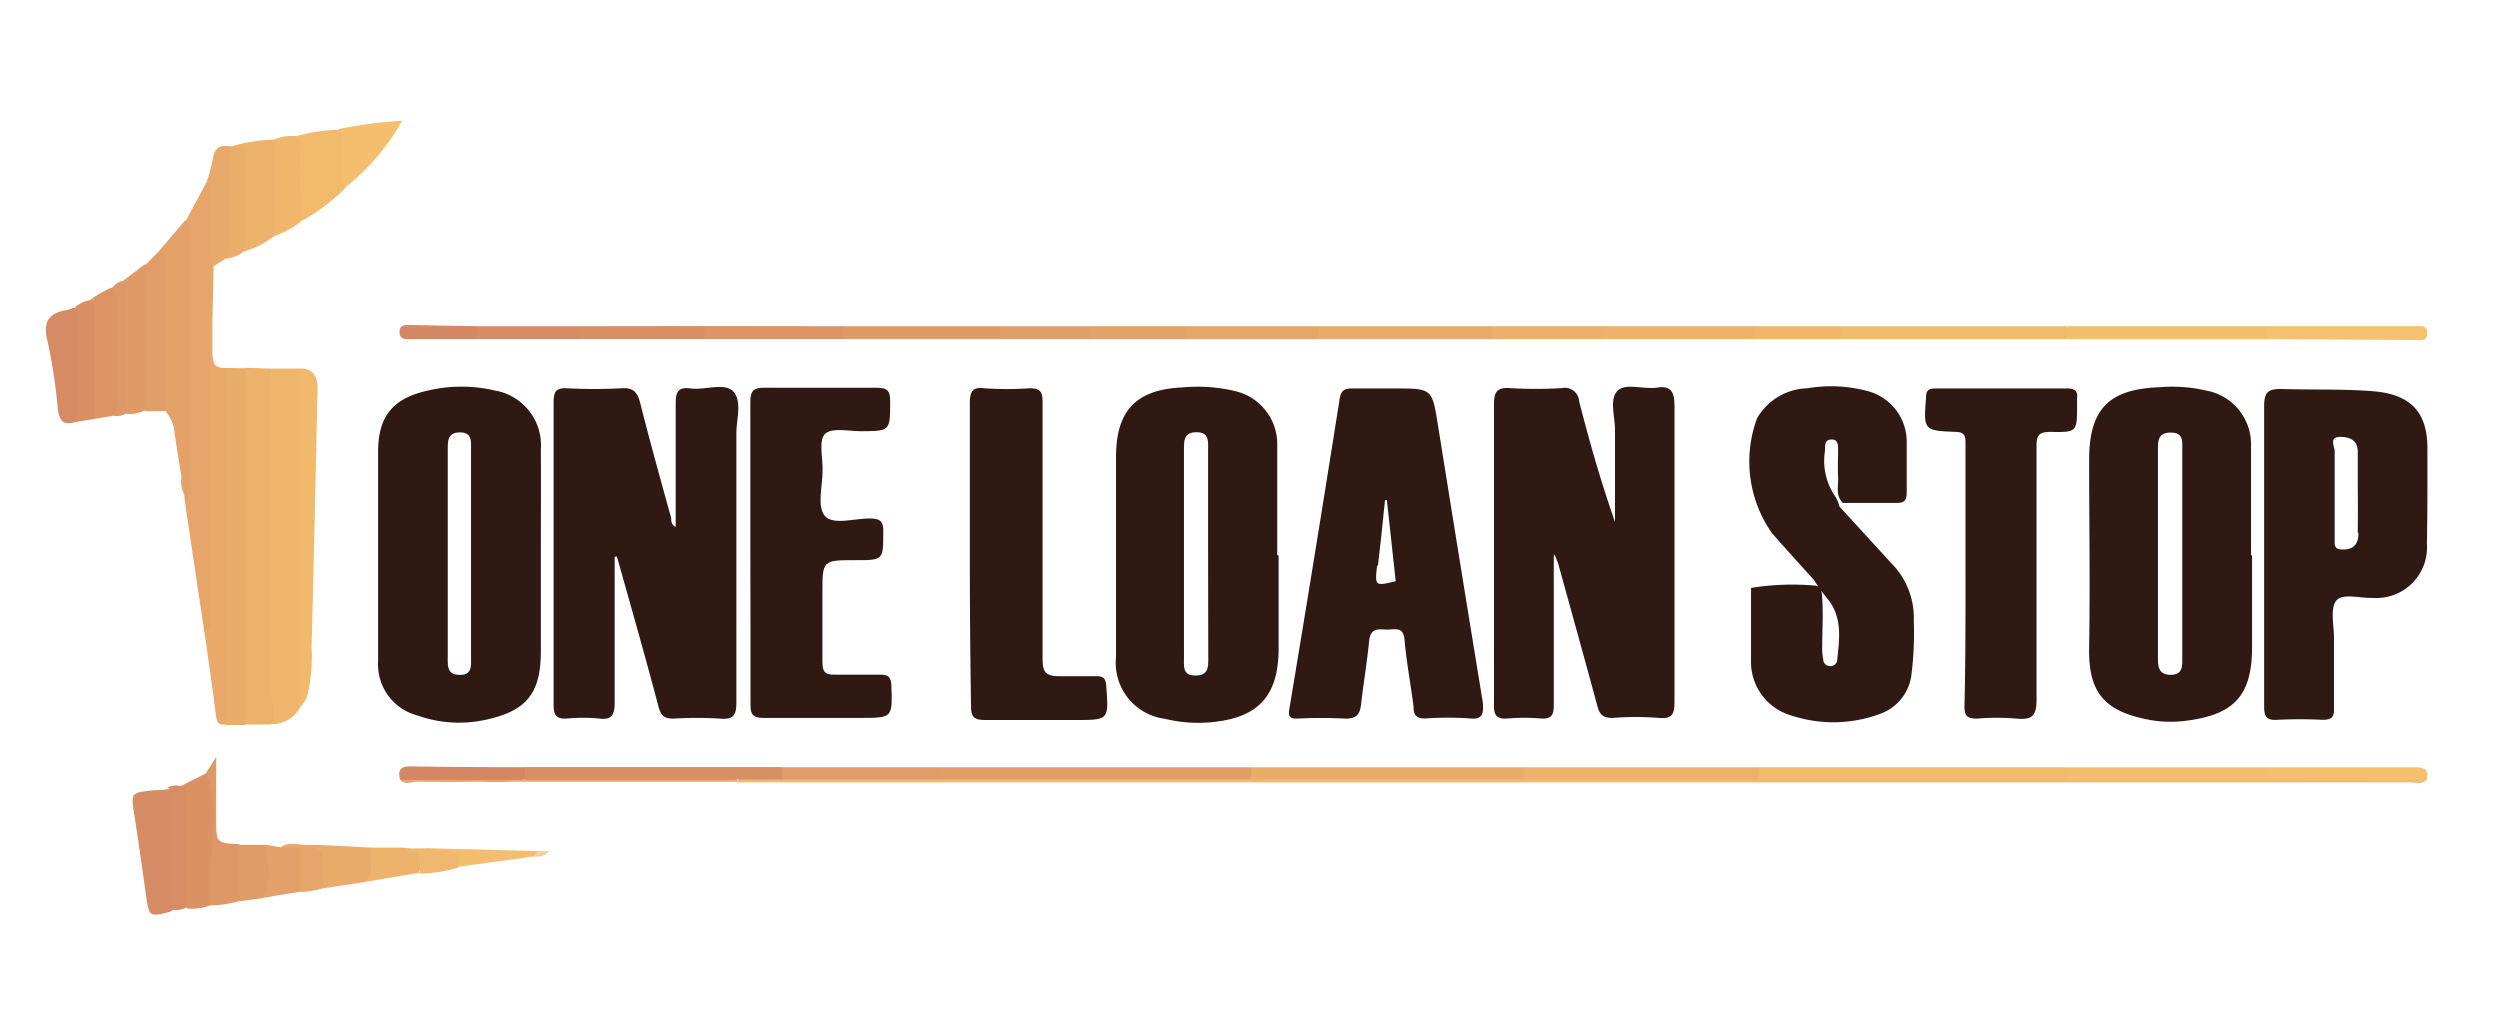 <svg id="Layer_1" data-name="Layer 1" xmlns="http://www.w3.org/2000/svg" viewBox="0 0 145 60"><defs><style>.cls-1{fill:#311913;}.cls-2{fill:#efb66c;}.cls-3{fill:#ecb16b;}.cls-4{fill:#e6a669;}.cls-5{fill:#e9ad6a;}.cls-6{fill:#e8a969;}.cls-7{fill:#e4a268;}.cls-8{fill:#f0ba74;}.cls-9{fill:#f1b96c;}.cls-10{fill:#e19f67;}.cls-11{fill:#f1ba6c;}.cls-12{fill:#d68c64;}.cls-13{fill:#d88f64;}.cls-14{fill:#f2ba6c;}.cls-15{fill:#da9264;}.cls-16{fill:#e19d67;}.cls-17{fill:#d68b64;}.cls-18{fill:#dc9465;}.cls-19{fill:#df9a66;}.cls-20{fill:#f3be6d;}.cls-21{fill:#e8ab6a;}.cls-22{fill:#f3be6e;}.cls-23{fill:#de9766;}.cls-24{fill:#e8aa6a;}.cls-25{fill:#f5c16e;}.cls-26{fill:#f5c06e;}.cls-27{fill:#e09c6a;}.cls-28{fill:#d88e64;}.cls-29{fill:#eeb36b;}.cls-30{fill:#dd9565;}.cls-31{fill:#eaad6a;}.cls-32{fill:#e6a668;}.cls-33{fill:#d48763;}.cls-34{fill:#e09c67;}.cls-35{fill:#e3a169;}.cls-36{fill:#ebb06b;}.cls-37{fill:#edb26b;}.cls-38{fill:#d78c64;}.cls-39{fill:#e19e67;}.cls-40{fill:#f0b76c;}.cls-41{fill:#e6a870;}.cls-42{fill:#f3be6f;}.cls-43{fill:#d48863;}.cls-44{fill:#e6a66a;}.cls-45{fill:#f0b86f;}.cls-46{fill:#f8d091;}.cls-47{fill:#301913;}</style></defs><path class="cls-1" d="M35.65,32.29c0,2.83,0,5.66,0,8.48,0,.78-.24,1-.94.9a10.46,10.46,0,0,0-1.77,0c-.65.06-.84-.16-.83-.82,0-3,0-6.09,0-9.14,0-2.8,0-5.59,0-8.39,0-.6.14-.83.77-.8a30.47,30.47,0,0,0,3.17,0c.66-.05.91.21,1.07.81.57,2.25,1.19,4.49,1.81,6.72,0,.16,0,.39.26.51,0-2.41,0-4.79,0-7.17,0-.72.19-.95.88-.86.86.11,2-.38,2.49.21s.14,1.6.15,2.43c0,5.19,0,10.39,0,15.58,0,.72-.17,1-.93.93a22.1,22.1,0,0,0-2.7,0c-.52,0-.73-.13-.88-.67-.77-2.92-1.6-5.82-2.42-8.73Z"/><path class="cls-1" d="M90.12,32.23c0,2.89,0,5.78,0,8.67,0,.61-.16.82-.78.77a11.55,11.55,0,0,0-1.86,0c-.64.06-.85-.15-.83-.81,0-2.3,0-4.6,0-6.9,0-3.48,0-7,0-10.45,0-.73.12-1.06.94-1a24.69,24.69,0,0,0,3,0,.83.83,0,0,1,1,.76c.6,2.36,1.27,4.69,2.08,7,0-1.78,0-3.56,0-5.33,0-.77-.33-1.77.13-2.26s1.53-.08,2.32-.2,1,.24,1,1.07c0,5.72,0,11.44,0,17.16,0,.69-.12,1-.89.93a17.38,17.38,0,0,0-2.7,0c-.56,0-.75-.2-.88-.68-.73-2.71-1.49-5.43-2.24-8.14-.06-.23-.16-.44-.24-.66Z"/><path class="cls-1" d="M105.2,33.63c-.81-.9-1.62-1.79-2.42-2.7a7.22,7.22,0,0,1-.87-6.67,3.47,3.47,0,0,1,2.91-1.74,8.23,8.23,0,0,1,3.42.14,3.05,3.05,0,0,1,2.35,3.07c0,.93,0,1.87,0,2.8,0,.48-.12.65-.62.64-1,0-2,0-3.08,0-.45-.43-.25-1-.28-1.49s0-1.06,0-1.58c0-.27,0-.63-.4-.61s-.35.38-.36.65a3.66,3.66,0,0,0,.59,2.65,2.18,2.18,0,0,1,.25.59l3,3.28A4.49,4.49,0,0,1,111,36a19.54,19.54,0,0,1-.15,3.24A2.77,2.77,0,0,1,109,41.42a7.76,7.76,0,0,1-5.1.08,3.23,3.23,0,0,1-2.34-3.22c0-1.39,0-2.79,0-4.18a14.85,14.85,0,0,1,3.65-.14c.46,0,.46.44.48.77.06.9,0,1.8,0,2.7a3.29,3.29,0,0,0,.06.83c0,.19.15.35.36.37a.39.39,0,0,0,.45-.37c.12-1.17.3-2.36-.47-3.41A12.58,12.58,0,0,1,105.2,33.63Z"/><path class="cls-1" d="M43.52,32c0-2.89,0-5.78,0-8.67,0-.64.16-.85.82-.84,2.17,0,4.35,0,6.52,0,.64,0,.77.21.77.8,0,1.72,0,1.71-1.7,1.72-.71,0-1.65-.22-2.06.14s-.14,1.4-.16,2.13c0,.9-.33,2.07.12,2.63s1.69.17,2.57.16c.64,0,.85.13.83.81,0,1.61,0,1.61-1.61,1.61-1.92,0-1.92,0-1.92,1.92,0,1.34,0,2.67,0,4,0,.59.19.74.75.72.86,0,1.73,0,2.6,0,.48,0,.63.14.65.63.06,1.88.08,1.88-1.81,1.88s-3.73,0-5.59,0c-.63,0-.78-.19-.77-.79C43.54,37.93,43.52,35,43.52,32Z"/><path class="cls-1" d="M56.25,32.09c0-2.89,0-5.78,0-8.67,0-.66.11-1,.85-.9a18.94,18.94,0,0,0,2.61,0c.64,0,.76.21.76.8,0,5,0,9.93,0,14.9,0,.78.19,1,1,1s1.42,0,2.14,0c.39,0,.52.14.55.54.15,2,.17,2-1.81,2-1.73,0-3.47,0-5.21,0-.66,0-.83-.19-.82-.83C56.27,37.92,56.25,35,56.25,32.09Z"/><path class="cls-1" d="M114,33.39q0-3.83,0-7.64c0-.39,0-.68-.54-.7-1.91-.07-1.89-.1-1.75-2,0-.4.15-.52.55-.52h7.63c.44,0,.64.14.58.59,0,.12,0,.25,0,.37,0,1.56,0,1.59-1.54,1.56-.65,0-.82.18-.81.82,0,4.91,0,9.82,0,14.72,0,.94-.27,1.17-1.14,1.09a13.83,13.83,0,0,0-2.32,0c-.6,0-.73-.19-.72-.74C114,38.42,114,35.9,114,33.39Z"/><path class="cls-2" d="M15.72,21.38H17.4a1.67,1.67,0,0,1,.3,1.24c0,5.58,0,11.16,0,16.74A4.9,4.9,0,0,1,17.42,41a1.83,1.83,0,0,1-1.69,1,4,4,0,0,1-.3-1.91q0-8.7,0-17.41A1.73,1.73,0,0,1,15.72,21.38Z"/><path class="cls-3" d="M15.72,21.38c0,6.28,0,12.56,0,18.84,0,.61.39,1.2,0,1.8l-1.5,0a1.71,1.71,0,0,1-.3-1.24q0-9.1,0-18.22a1.65,1.65,0,0,1,.3-1.23Z"/><path class="cls-4" d="M12.39,15.44l-.06,2.75a11.15,11.15,0,0,0,.1,3.41,2.71,2.71,0,0,1,.05.75V35.3a3.13,3.13,0,0,1-.1,1c-.09.24-.19.49-.53.33l-1.12-7.47a3.21,3.21,0,0,0,.06-1.38c-.07-5,0-10,0-15L12,10.53c.34,0,.4.29.41.51A26.93,26.93,0,0,1,12.39,15.44Z"/><path class="cls-5" d="M14.23,21.36V42.05H13.11a1.82,1.82,0,0,1-.3-1.32V22.58a1.77,1.77,0,0,1,.3-1.24Z"/><path class="cls-6" d="M13.11,21.34V42c-.39.09-.53-.06-.58-.46-.2-1.65-.45-3.29-.68-4.94.54-.16.32-.61.32-.94q0-8.22,0-16.44c0-.36-.12-.75.15-1.07,0,.74,0,1.48,0,2.22S12.45,21.37,13.11,21.34Z"/><path class="cls-7" d="M10.74,12.78c.37.21.32.57.32.91V28.05a1.46,1.46,0,0,1-.33,1.12l-.05-.53c-.19-.29,0-.64-.15-.94-.13-.85-.28-1.7-.4-2.56a2.28,2.28,0,0,0-.57-1.34,2.19,2.19,0,0,1-.28-1.42c0-2.58.11-5.17-.11-7.76Z"/><path class="cls-8" d="M140.74,45.22c-.25.3-.58.16-.87.16H43.59c-.28,0-.56,0-.84,0a.27.27,0,0,1,.17-.26A10.89,10.89,0,0,1,45.47,45q4.52-.06,9,0,9-.06,18.06,0c5.28,0,10.56-.05,15.84,0q6.81-.06,13.61,0,8.94-.06,17.88,0,5.79-.06,11.56,0c2.75-.05,5.5,0,8.25,0A1.32,1.32,0,0,1,140.74,45.22Z"/><path class="cls-9" d="M17.42,41l0-19.63c.71,0,1,.47,1,1.11-.11,5-.21,10-.35,15a10,10,0,0,1-.2,2.68A1.5,1.5,0,0,1,17.42,41Z"/><path class="cls-10" d="M72.57,45.21H54.49a.5.5,0,0,1,0-.71H72.57A.5.5,0,0,1,72.57,45.21Z"/><path class="cls-11" d="M119.91,45.21H102a.5.5,0,0,1,0-.71h17.89A.5.5,0,0,1,119.91,45.21Z"/><path class="cls-12" d="M9.94,52.86c-1.3.34-1.29.34-1.48-1s-.42-3-.65-4.47S7.58,46,8.91,45.83c.27,0,.55,0,.82-.06.44,0,.46.38.47.67.06,1.94.07,3.89,0,5.83A.89.89,0,0,1,9.94,52.86Z"/><path class="cls-5" d="M72.57,45.21V44.5H88.41a.5.5,0,0,1,0,.71Z"/><path class="cls-13" d="M45.35,45.21l-2.6,0a.77.77,0,0,1-.45.08c-3.93,0-7.85,0-11.78,0-.32-.24-.28-.51-.08-.8H45.35A.5.5,0,0,1,45.35,45.21Z"/><path class="cls-14" d="M17.19,7.9a9.47,9.47,0,0,1,2.43-.37c.29,0,.39.19.4.39a9,9,0,0,1,0,3,11.72,11.72,0,0,1-2.42,1.84.94.94,0,0,1-.43-.86A29.21,29.21,0,0,1,17.19,7.9Z"/><path class="cls-15" d="M12.18,52.51a2.67,2.67,0,0,1-1.31.18c-.36-.38-.27-.87-.28-1.33,0-1.92.08-3.85-.1-5.77L12,44.83c.37,0,.38.25.39.49.15,2.14.13,4.28.1,6.41A1.18,1.18,0,0,1,12.18,52.51Z"/><path class="cls-3" d="M15.91,13.68a5.19,5.19,0,0,1-1.86.94A39.75,39.75,0,0,1,14,10a2,2,0,0,0-.51-1.53,9.69,9.69,0,0,1,2.45-.37.69.69,0,0,1,.25.48,39.56,39.56,0,0,1,0,4.62A.79.79,0,0,1,15.91,13.68Z"/><path class="cls-3" d="M88.41,45.21V44.5H102v.71Z"/><path class="cls-16" d="M9.17,14.62c.44.19.4.57.4,1,0,2.74,0,5.49,0,8.23H8.46a1.38,1.38,0,0,1-.3-1.12c0-2.07,0-4.14,0-6.21a2.06,2.06,0,0,1,.28-1.16Z"/><path class="cls-11" d="M106.86,18.92h13a.54.54,0,0,1,0,.75h-13A.56.56,0,0,1,106.86,18.92Z"/><path class="cls-17" d="M4.36,24.48c-.62.19-.89,0-1-.69a31.83,31.83,0,0,0-.6-4c-.27-1.05,0-1.58,1-1.79.18,0,.35-.11.53-.16.49.07.43.48.44.79,0,1.67,0,3.35,0,5A.86.86,0,0,1,4.36,24.48Z"/><path class="cls-18" d="M5.24,17.4a4.85,4.85,0,0,1,1.33-.75A.83.83,0,0,1,7,17.5c0,1.92,0,3.84,0,5.76a.86.86,0,0,1-.45.86l-1.11.18a1.47,1.47,0,0,1-.26-.88C5.19,21.42,5.14,19.41,5.24,17.4Z"/><path class="cls-19" d="M8.43,15.3l0,8.49A2,2,0,0,1,7.33,24a.83.83,0,0,1-.26-.66c0-2.34-.09-4.68,0-7Z"/><path class="cls-20" d="M119.91,45.21V44.5h11.56a.5.5,0,0,1,0,.71Z"/><path class="cls-20" d="M119.91,19.67v-.75h11.56a.55.55,0,0,1,0,.75Z"/><path class="cls-2" d="M15.91,13.68V8.09a2.58,2.58,0,0,1,1.29-.19c.38.36.17.82.2,1.23a16.67,16.67,0,0,0,.19,3.6A4.71,4.71,0,0,1,15.91,13.68Z"/><path class="cls-21" d="M76.48,18.92H86.55a.55.55,0,0,1,0,.75H76.48A.55.55,0,0,1,76.48,18.92Z"/><path class="cls-22" d="M20,10.89a7.77,7.77,0,0,1-.18-2.4c0-.33.12-.69-.2-1A26.48,26.48,0,0,1,23.33,7,13,13,0,0,1,20,10.89Z"/><path class="cls-23" d="M12.18,52.51c.06-1.33,0-2.65.15-4a7.55,7.55,0,0,0-.37-3.7l.58-.9c0,1.34,0,2.47,0,3.61,0,1.37,0,1.37,1.33,1.44a4.2,4.2,0,0,1,0,3.3A6,6,0,0,1,12.18,52.51Z"/><path class="cls-24" d="M12.39,15.44a15.54,15.54,0,0,1-.21-3.85c0-.36.13-.75-.18-1.06a14.11,14.11,0,0,0,.37-1.42c.1-.56.43-.7.93-.63a17.17,17.17,0,0,1,.12,6.19c0,.14-.17.24-.31.32Z"/><path class="cls-25" d="M131.47,19.67v-.75c2.88,0,5.76,0,8.64,0,.29,0,.66-.1.67.4s-.39.4-.67.4Z"/><path class="cls-26" d="M131.47,45.21V44.5c2.88,0,5.76,0,8.64,0,.61,0,.78.21.63.76Z"/><path class="cls-27" d="M45.35,45.21V44.5h9.14v.71Z"/><path class="cls-19" d="M48.9,18.92H58a.54.54,0,0,1,0,.75H48.9A.54.54,0,0,1,48.9,18.92Z"/><path class="cls-28" d="M10.49,45.59c.48.22.38.66.38,1,0,2,0,4,0,6a1.22,1.22,0,0,1-.93.17c0-2,0-4.09,0-6.14,0-.32.12-.69-.21-.95A1.12,1.12,0,0,1,10.49,45.59Z"/><path class="cls-21" d="M21.14,51.16l-2.43.37a2.57,2.57,0,0,1-.25-1.05c-.07-1.07-.07-1.07-1.17-1.08a1.32,1.32,0,0,1-1-.26c.44-.34.95-.15,1.43-.14,1.26,0,2.53.1,3.8.16C22,50.18,21.86,50.74,21.14,51.16Z"/><path class="cls-13" d="M5.24,17.4a.61.61,0,0,1,.23.57q0,3.16,0,6.33l-1.12.18a2.27,2.27,0,0,0,.17-1.36q0-2.22,0-4.44c0-.3.11-.63-.17-.87A2,2,0,0,1,5.24,17.4Z"/><path class="cls-29" d="M93.07,18.92h8.76a.54.54,0,0,1,0,.75H93.07A.55.55,0,0,1,93.07,18.92Z"/><path class="cls-30" d="M48.9,18.92v.75h-8a.57.57,0,0,1,0-.76Z"/><path class="cls-31" d="M13.11,15a2.45,2.45,0,0,0,.18-1.44c0-1.69,0-3.38,0-5.07a.2.2,0,0,1,.15,0c.35,0,.78-.07.78.53,0,1.73,0,3.47,0,5.2a1.5,1.5,0,0,1-.16.43A2,2,0,0,1,13.11,15Z"/><path class="cls-32" d="M76.48,18.92v.75H68.84a.55.55,0,0,1,0-.75Z"/><path class="cls-33" d="M30.44,44.5v.71a10.4,10.4,0,0,1-2.73.09,37.55,37.55,0,0,1-4.5-.07c-.15-.55,0-.79.62-.78C26,44.49,28.24,44.49,30.44,44.5Z"/><path class="cls-13" d="M40.88,18.91v.76H33.61a.55.55,0,0,1,0-.75Z"/><path class="cls-34" d="M13.86,52.28V49h1.49c.75.85.64,2.63-.18,3.1Z"/><path class="cls-35" d="M15.17,52.09c.67-1,.39-2.05.18-3.1l.92.15H17.4a2.71,2.71,0,0,1,0,2.58Z"/><path class="cls-36" d="M93.07,18.92v.75H86.55v-.75Z"/><path class="cls-37" d="M21.14,51.16c.66-.57.24-1.34.36-2h1.87c1.25.15,1.39.38.92,1.46Z"/><path class="cls-38" d="M33.61,18.92v.75h-6a.54.54,0,0,1,0-.75Z"/><path class="cls-23" d="M7.12,16.3c.33.25.21.62.21.94,0,2.24,0,4.49,0,6.73a1.07,1.07,0,0,1-.74.15,1.56,1.56,0,0,0,.18-1c0-1.8,0-3.6,0-5.4a2,2,0,0,0-.21-1.08A.88.88,0,0,1,7.12,16.3Z"/><path class="cls-7" d="M68.84,18.92v.75H63.25a.54.54,0,0,1,0-.75Z"/><path class="cls-39" d="M63.25,18.92v.75H58v-.75Z"/><path class="cls-40" d="M101.83,19.67v-.75h5v.75Z"/><path class="cls-41" d="M23.21,45.23l7.23,0,12.31,0v.11l-11.24,0c-2.48,0-5,0-7.44,0C23.79,45.38,23.45,45.53,23.21,45.23Z"/><path class="cls-42" d="M24.88,49.2l6.29.16c.07.17,0,.25-.17.31l-4.46.61c-.26-.41-.54-.77-1.12-.74C25.21,49.56,24.92,49.54,24.88,49.2Z"/><path class="cls-43" d="M27.65,18.92v.75l-3.91,0c-.28,0-.57,0-.57-.41s.28-.41.57-.41Z"/><path class="cls-44" d="M17.4,51.73V49.15c1.29,0,1.31,0,1.29,1.23,0,.38.2.77,0,1.15A4.9,4.9,0,0,1,17.4,51.73Z"/><path class="cls-45" d="M24.88,49.2a.84.84,0,0,0,.7.12c.77-.11,1.07.21,1,1a8.13,8.13,0,0,1-2.25.35c.1-.74.06-1.39-.92-1.46Z"/><path class="cls-46" d="M31,49.67l.17-.31h.67A.82.82,0,0,1,31,49.67Z"/><path class="cls-4" d="M10.53,27.7c.27.28.12.63.15.94A1.34,1.34,0,0,1,10.53,27.7Z"/><path class="cls-1" d="M31.37,26.06a3.22,3.22,0,0,0-2.67-3.41,8.44,8.44,0,0,0-3.87,0c-2,.44-2.88,1.44-2.9,3.5,0,4.07,0,8.14,0,12.21a3.06,3.06,0,0,0,2.29,3.14,7.17,7.17,0,0,0,3.84.27c2.46-.5,3.31-1.53,3.31-4v-5.5C31.37,30.16,31.38,28.11,31.37,26.06ZM26.64,39.14c-.67,0-.68-.47-.67-1V26.08c0-.52,0-1,.71-1s.64.52.64,1c0,2,0,4.09,0,6.14s0,4,0,6C27.33,38.71,27.33,39.17,26.64,39.14Z"/><path class="cls-47" d="M74.08,32.18c0-2.11,0-4.22,0-6.33a3.16,3.16,0,0,0-2.5-3.18,9.42,9.42,0,0,0-3-.2c-2.65.12-3.84,1.31-3.85,4,0,3.88,0,7.76,0,11.64a3.27,3.27,0,0,0,2.83,3.58,8.06,8.06,0,0,0,2.68.2c2.75-.25,3.91-1.53,3.92-4.26v-5.4Zm-4,6c0,.52,0,1-.74,1s-.67-.48-.67-1V26.07c0-.52,0-1,.73-1s.67.51.67,1q0,3,0,6.05Z"/><path class="cls-47" d="M130.56,32.21c0-2.12,0-4.23,0-6.34A3.17,3.17,0,0,0,128,22.66a8.9,8.9,0,0,0-2.77-.2c-2.93.11-4.06,1.28-4.06,4.22,0,3.6.06,7.2,0,10.8-.06,2.61.78,3.81,3.66,4.3a6.91,6.91,0,0,0,2.13,0c2.71-.38,3.66-1.53,3.66-4.27V32.21Zm-4.64,6.93c-.72,0-.76-.45-.76-1,0-2,0-4,0-6s0-4,0-6.05c0-.53,0-1,.75-1s.66.53.66,1v12.1C126.57,38.62,126.61,39.12,125.92,39.14Z"/><path class="cls-1" d="M86,40.72q-1.31-8-2.6-16.07c-.34-2.11-.33-2.12-2.5-2.12h-.47c-.68,0-1.37,0-2,0-.45,0-.65.11-.73.6q-1.42,9-2.92,18c-.07.41,0,.55.45.55a26.15,26.15,0,0,1,2.8,0c.66,0,.84-.25.91-.81.14-1.24.35-2.46.47-3.7.09-.9.73-.61,1.24-.66s.77,0,.82.66c.11,1.3.37,2.58.52,3.87,0,.48.21.64.68.63a18.94,18.94,0,0,1,2.61,0C86,41.76,86.06,41.35,86,40.72Zm-6.08-7.91c.15-1.27.28-2.53.41-3.8l.11,0,.51,4.7C79.75,34,79.74,34,79.87,32.81Z"/><path class="cls-1" d="M140.79,26c0-2.12-1-3.14-3.17-3.31-1.76-.14-3.53-.07-5.3-.13-.75,0-1,.16-1,1,0,2.85,0,5.71,0,8.57s0,5.89,0,8.84c0,.61.15.82.78.78a25.05,25.05,0,0,1,2.6,0c.54,0,.69-.15.67-.67,0-1.37,0-2.74,0-4.1,0-.74-.23-1.71.14-2.15s1.39-.12,2.13-.15a2.94,2.94,0,0,0,3.12-3.15C140.8,29.62,140.79,27.79,140.79,26Zm-4,4.92c0,.52-.18.9-.78.95-.42,0-.62,0-.6-.51,0-1,0-1.92,0-2.88,0-.77,0-1.55,0-2.32,0-.26-.36-.83.34-.82.52,0,1,.19,1,.85s0,1.3,0,2C136.76,29,136.76,30,136.75,30.88Z"/></svg>